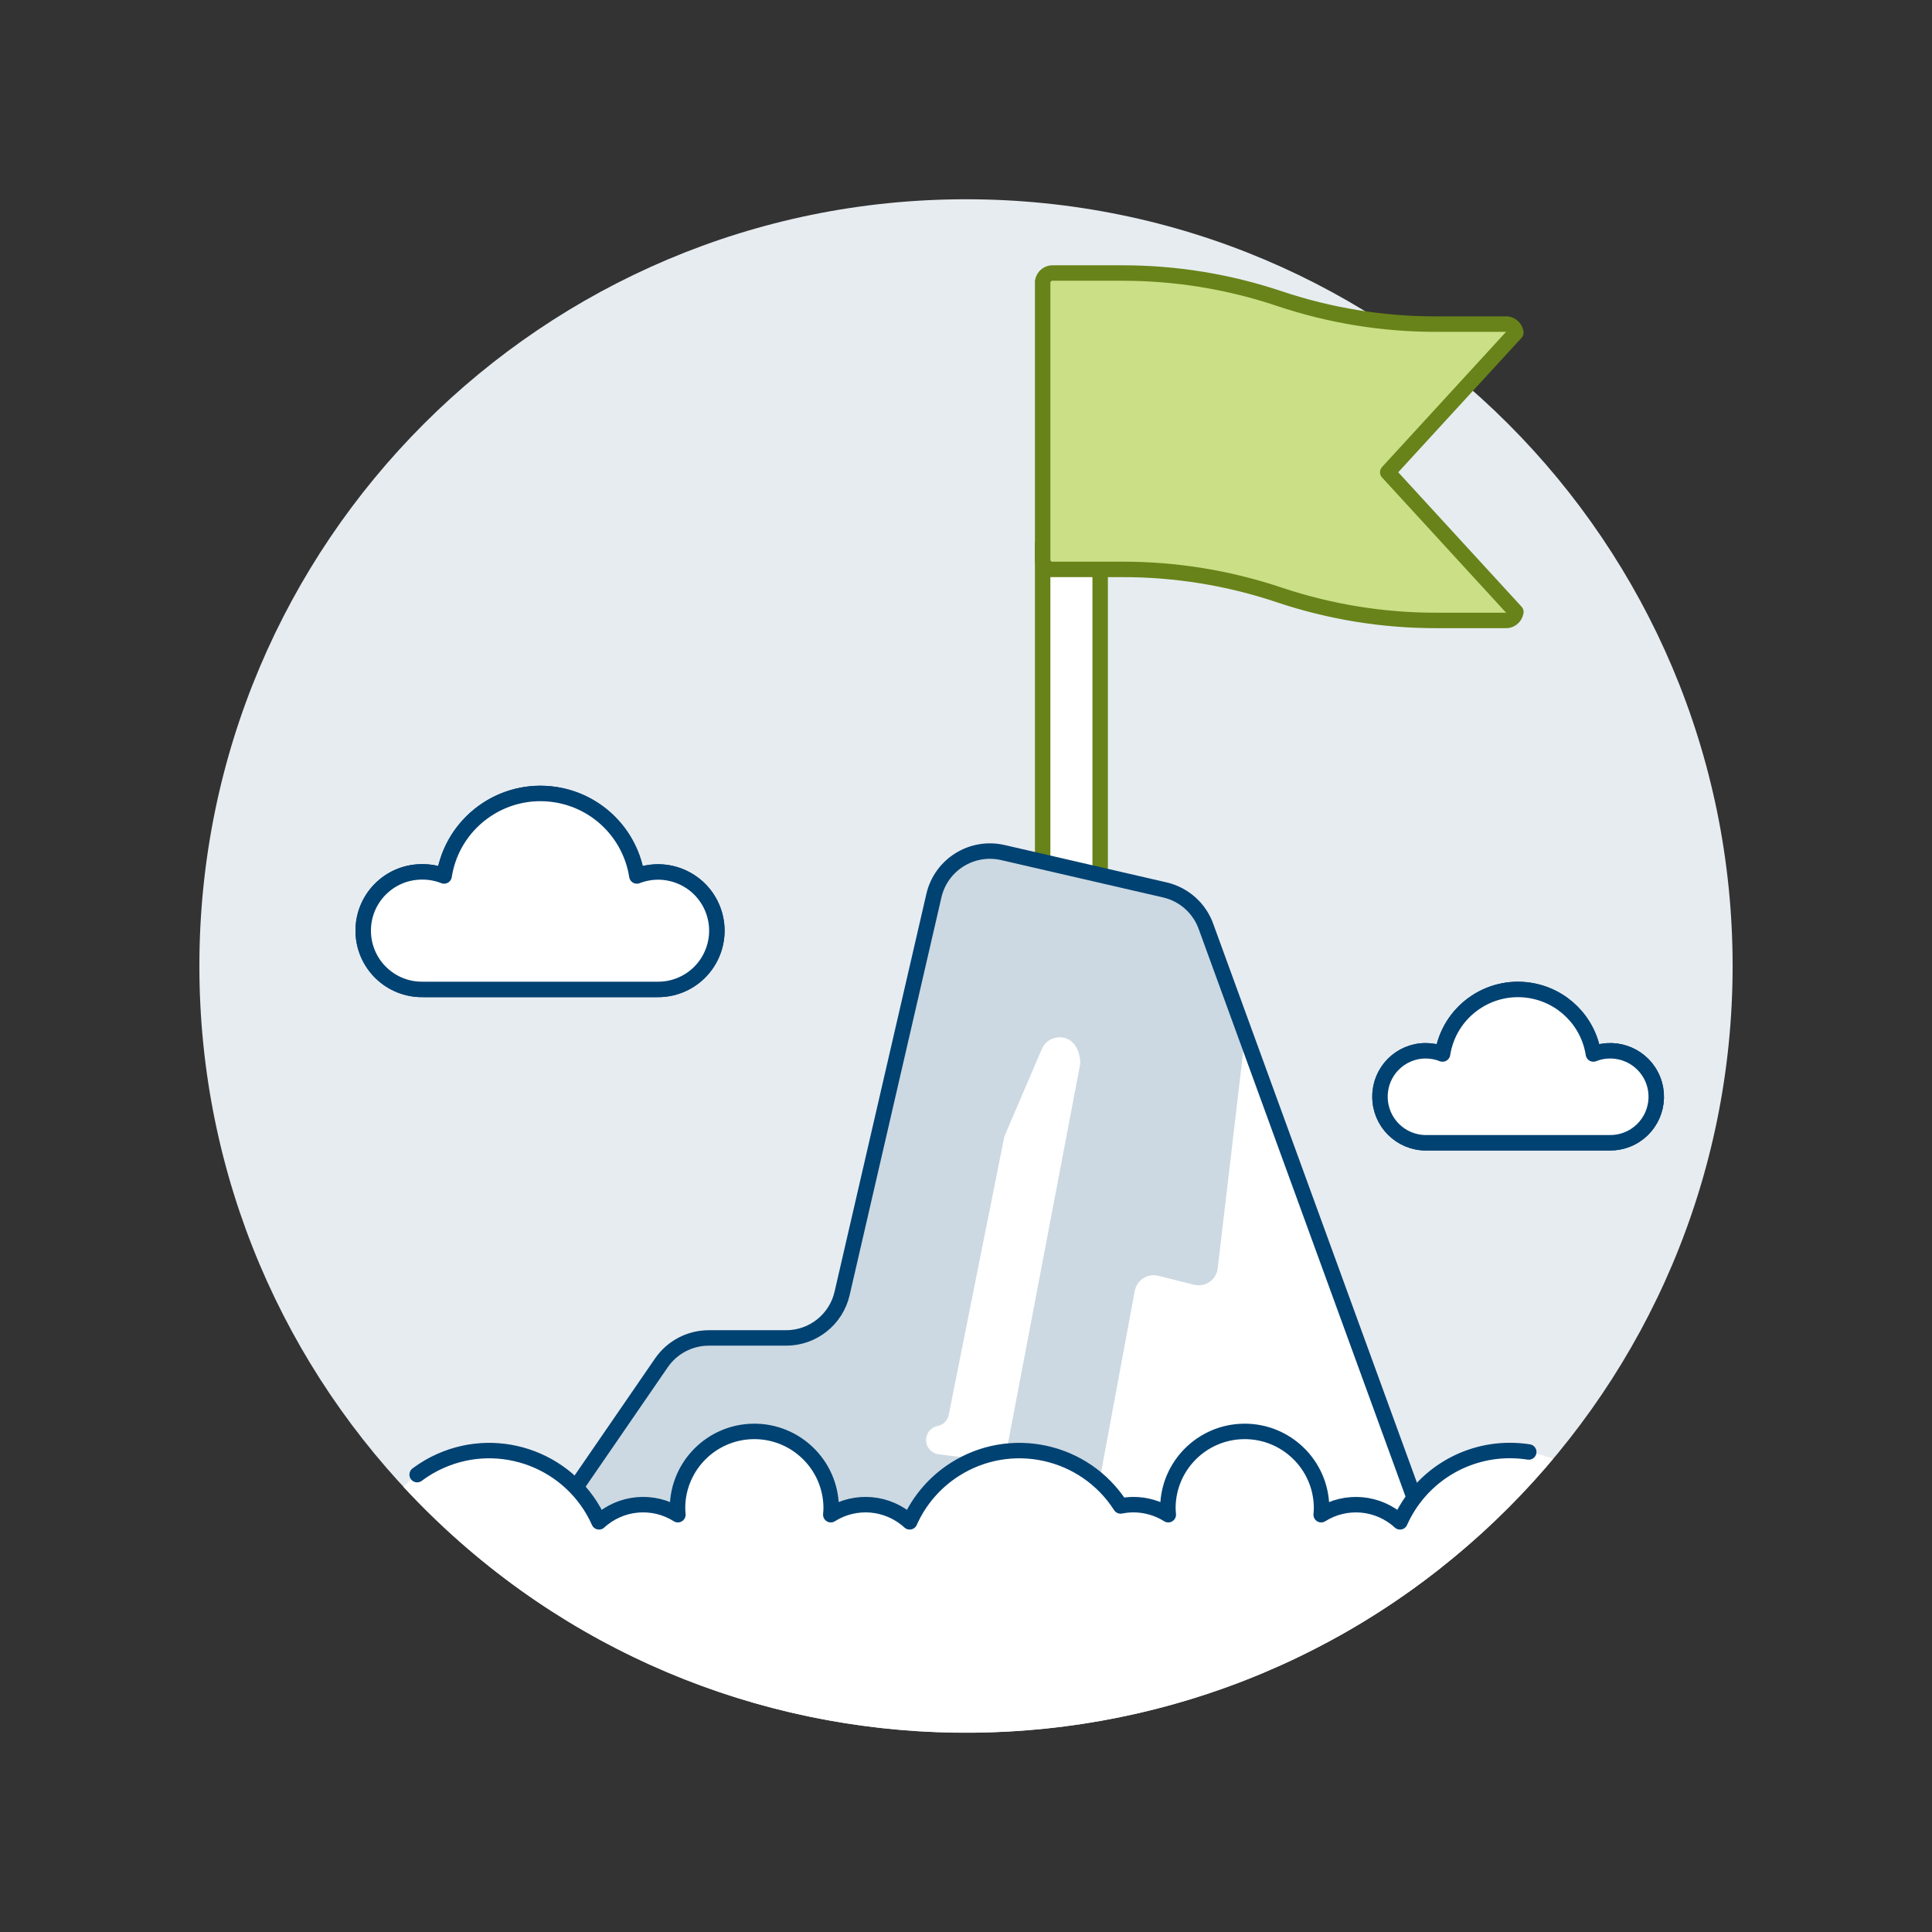 <?xml version="1.0" encoding="UTF-8"?>
<svg xmlns="http://www.w3.org/2000/svg" id="Summit-Flag--Streamline-Ux" viewBox="0 0 500 500">
  <rect x="0" y="0" width="500" height="500" fill="#333333" stroke="none"/>
  <path d="M51.6,250c0,109.57,88.83,198.4,198.4,198.4s198.4-88.83,198.4-198.4c.02-109.57-88.79-198.41-198.37-198.43-109.57-.02-198.41,88.79-198.43,198.37,0,.02,0,.04,0,.06Z" fill="#e7ecf1" stroke-width="0"></path>
  <path d="M269.84,140.88h14.88v94.24h-14.88v-94.24Z" fill="#fff" stroke-width="0"></path>
  <path d="M269.84,140.88h14.88v94.24h-14.88v-94.24Z" fill="none" stroke="#688319" stroke-linecap="round" stroke-linejoin="round" stroke-width="4"></path>
  <path d="M389.43,83.88h-17.62c-13.85.03-27.6-2.2-40.73-6.61-13.13-4.4-26.89-6.64-40.74-6.61h-17.62c-1.4-.16-2.67.81-2.88,2.2v72.3c.21,1.39,1.49,2.36,2.88,2.2h17.62c13.85-.03,27.61,2.2,40.74,6.61,13.13,4.4,26.89,6.63,40.73,6.6h17.62c1.4.16,2.67-.81,2.88-2.2l-33.16-36.15,33.16-36.15c-.21-1.39-1.49-2.36-2.88-2.2Z" fill="#cbdf86" stroke="#688319" stroke-linecap="round" stroke-linejoin="round" stroke-width="4"></path>
  <path d="M157.02,425.27l189.29-1.82c9.24-5.15,18.05-11.03,26.35-17.58l-60.47-165.87c-1.66-4.87-5.72-8.53-10.73-9.69l-41.92-9.67c-8.01-1.85-16,3.13-17.85,11.14,0,0,0,0,0,.01l-23.74,102.92c-1.56,6.75-7.57,11.54-14.5,11.54h-20.01c-4.9,0-9.48,2.41-12.26,6.45l-39.08,56.84c7.91,5.85,16.25,11.11,24.94,15.72h0Z" fill="#ccd9e2" stroke-width="0"></path>
  <path d="M245.54,366.15c-.29,1.47-1.44,2.61-2.91,2.91-2.01.41-3.3,2.36-2.89,4.37.32,1.55,1.59,2.74,3.16,2.94l12.4,1.55c2.6.33,5-1.42,5.49-3.99l18.72-98.32c.26-1.35-.37-6.94-5.09-7.16-2.05-.09-3.95,1.09-4.77,2.98l-9.54,22.26c-.14.32-.24.65-.3.99l-14.28,71.48Z" fill="#fff" stroke-width="0"></path>
  <path d="M357.14,283.84c-.04-6.54,5.24-11.87,11.78-11.9,1.51,0,3.01.27,4.41.83,1.69-10.78,11.8-18.15,22.58-16.46,8.48,1.33,15.14,7.98,16.46,16.46,6.12-2.41,13.03.6,15.44,6.71,2.41,6.12-.6,13.03-6.71,15.44-1.41.56-2.92.84-4.44.83h-47.62c-6.57,0-11.9-5.33-11.9-11.9h0Z" fill="#fff" stroke="#004272" stroke-linecap="round" stroke-linejoin="round" stroke-width="4"></path>
  <path d="M357.14,283.84c-.04-6.54,5.24-11.87,11.78-11.9,1.51,0,3.01.27,4.41.83,1.69-10.78,11.8-18.15,22.58-16.46,8.48,1.33,15.14,7.98,16.46,16.46,6.12-2.41,13.03.6,15.44,6.71,2.41,6.12-.6,13.03-6.71,15.44-1.41.56-2.92.84-4.44.83h-47.62c-6.57,0-11.9-5.33-11.9-11.9h0Z" fill="#fff" stroke="#004272" stroke-linecap="round" stroke-linejoin="round" stroke-width="4"></path>
  <path d="M109.47,225.64c1.87.01,3.72.37,5.46,1.06,2.15-13.78,15.06-23.2,28.84-21.05,10.85,1.69,19.35,10.2,21.05,21.05,7.82-3.04,16.63.84,19.67,8.66,3.04,7.82-.84,16.63-8.66,19.67-1.77.69-3.65,1.04-5.55,1.03h-60.8c-8.4.15-15.33-6.53-15.48-14.94-.15-8.4,6.53-15.33,14.94-15.48.18,0,.37,0,.55,0Z" fill="#fff" stroke="#004272" stroke-linecap="round" stroke-linejoin="round" stroke-width="4"></path>
  <path d="M109.47,225.64c1.87.01,3.72.37,5.46,1.06,2.15-13.78,15.06-23.2,28.84-21.05,10.85,1.69,19.35,10.2,21.05,21.05,7.82-3.04,16.63.84,19.67,8.66,3.04,7.82-.84,16.63-8.66,19.67-1.77.69-3.65,1.04-5.55,1.03h-60.8c-8.4.15-15.33-6.53-15.48-14.94-.15-8.4,6.53-15.33,14.94-15.48.18,0,.37,0,.55,0Z" fill="#fff" stroke="#004272" stroke-linecap="round" stroke-linejoin="round" stroke-width="4"></path>
  <path d="M322.27,267.64l-7.13,60.61c-.32,2.72-2.78,4.67-5.5,4.35-.21-.02-.42-.06-.63-.11l-9.25-2.32c-2.66-.66-5.35.95-6.02,3.61-.02.1-.05.2-.07.3l-16.7,90.05,69.33-.67c9.24-5.15,18.05-11.03,26.36-17.58l-50.4-138.23Z" fill="#fff" stroke-width="0"></path>
  <path d="M136.23,403.53l34.94-50.82c2.78-4.04,7.36-6.45,12.26-6.45h20.01c6.93,0,12.95-4.78,14.5-11.54l23.75-102.92c1.85-8.01,9.83-13,17.84-11.16,0,0,0,0,.01,0l41.92,9.67c5.01,1.16,9.07,4.82,10.73,9.69l57.83,158.67" fill="none" stroke="#004272" stroke-linecap="round" stroke-linejoin="round" stroke-width="4"></path>
  <path d="M362.32,393.84c-5.61-5.15-13.97-5.9-20.41-1.84.06-.65.1-1.31.1-1.98-.17-10.98-9.22-19.74-20.2-19.57-10.74.17-19.4,8.83-19.57,19.57,0,.67.03,1.33.1,1.98-2.69-1.69-5.8-2.59-8.98-2.6-1.13,0-2.26.12-3.36.34-9.26-14.47-28.49-18.68-42.96-9.42-5.12,3.28-9.16,7.98-11.64,13.53-5.61-5.15-13.97-5.9-20.41-1.84.06-.65.1-1.31.1-1.98-.17-10.98-9.22-19.74-20.2-19.57-10.74.17-19.4,8.83-19.57,19.57,0,.67.03,1.33.1,1.98-6.44-4.06-14.79-3.31-20.4,1.84-7-15.69-25.39-22.73-41.08-15.73-3.57,1.59-6.82,3.85-9.55,6.65,74.36,80.41,199.82,85.32,280.23,10.96,6.15-5.69,11.94-11.76,17.32-18.18-15.45-6.03-32.91,1.15-39.64,16.31Z" fill="#fff" stroke-width="0"></path>
  <path d="M395.64,375.77c-1.62-.26-3.27-.38-4.91-.38-12.28,0-23.41,7.24-28.41,18.46-5.6-5.15-13.96-5.9-20.4-1.85.06-.65.1-1.31.1-1.98-.17-10.98-9.22-19.74-20.2-19.57-10.74.17-19.4,8.83-19.57,19.57,0,.67.03,1.33.1,1.98-2.69-1.69-5.8-2.59-8.98-2.6-1.13,0-2.26.12-3.36.34-9.26-14.46-28.5-18.68-42.96-9.42-5.12,3.28-9.16,7.98-11.63,13.53-5.61-5.15-13.97-5.91-20.41-1.85.06-.65.1-1.31.1-1.98-.17-10.98-9.22-19.74-20.2-19.57-10.74.17-19.4,8.83-19.57,19.57,0,.67.03,1.33.1,1.98-6.44-4.06-14.8-3.3-20.41,1.85-7-15.69-25.41-22.74-41.1-15.73-2.11.94-4.12,2.12-5.97,3.51" fill="none" stroke="#004272" stroke-linecap="round" stroke-linejoin="round" stroke-width="4"></path>
</svg>
